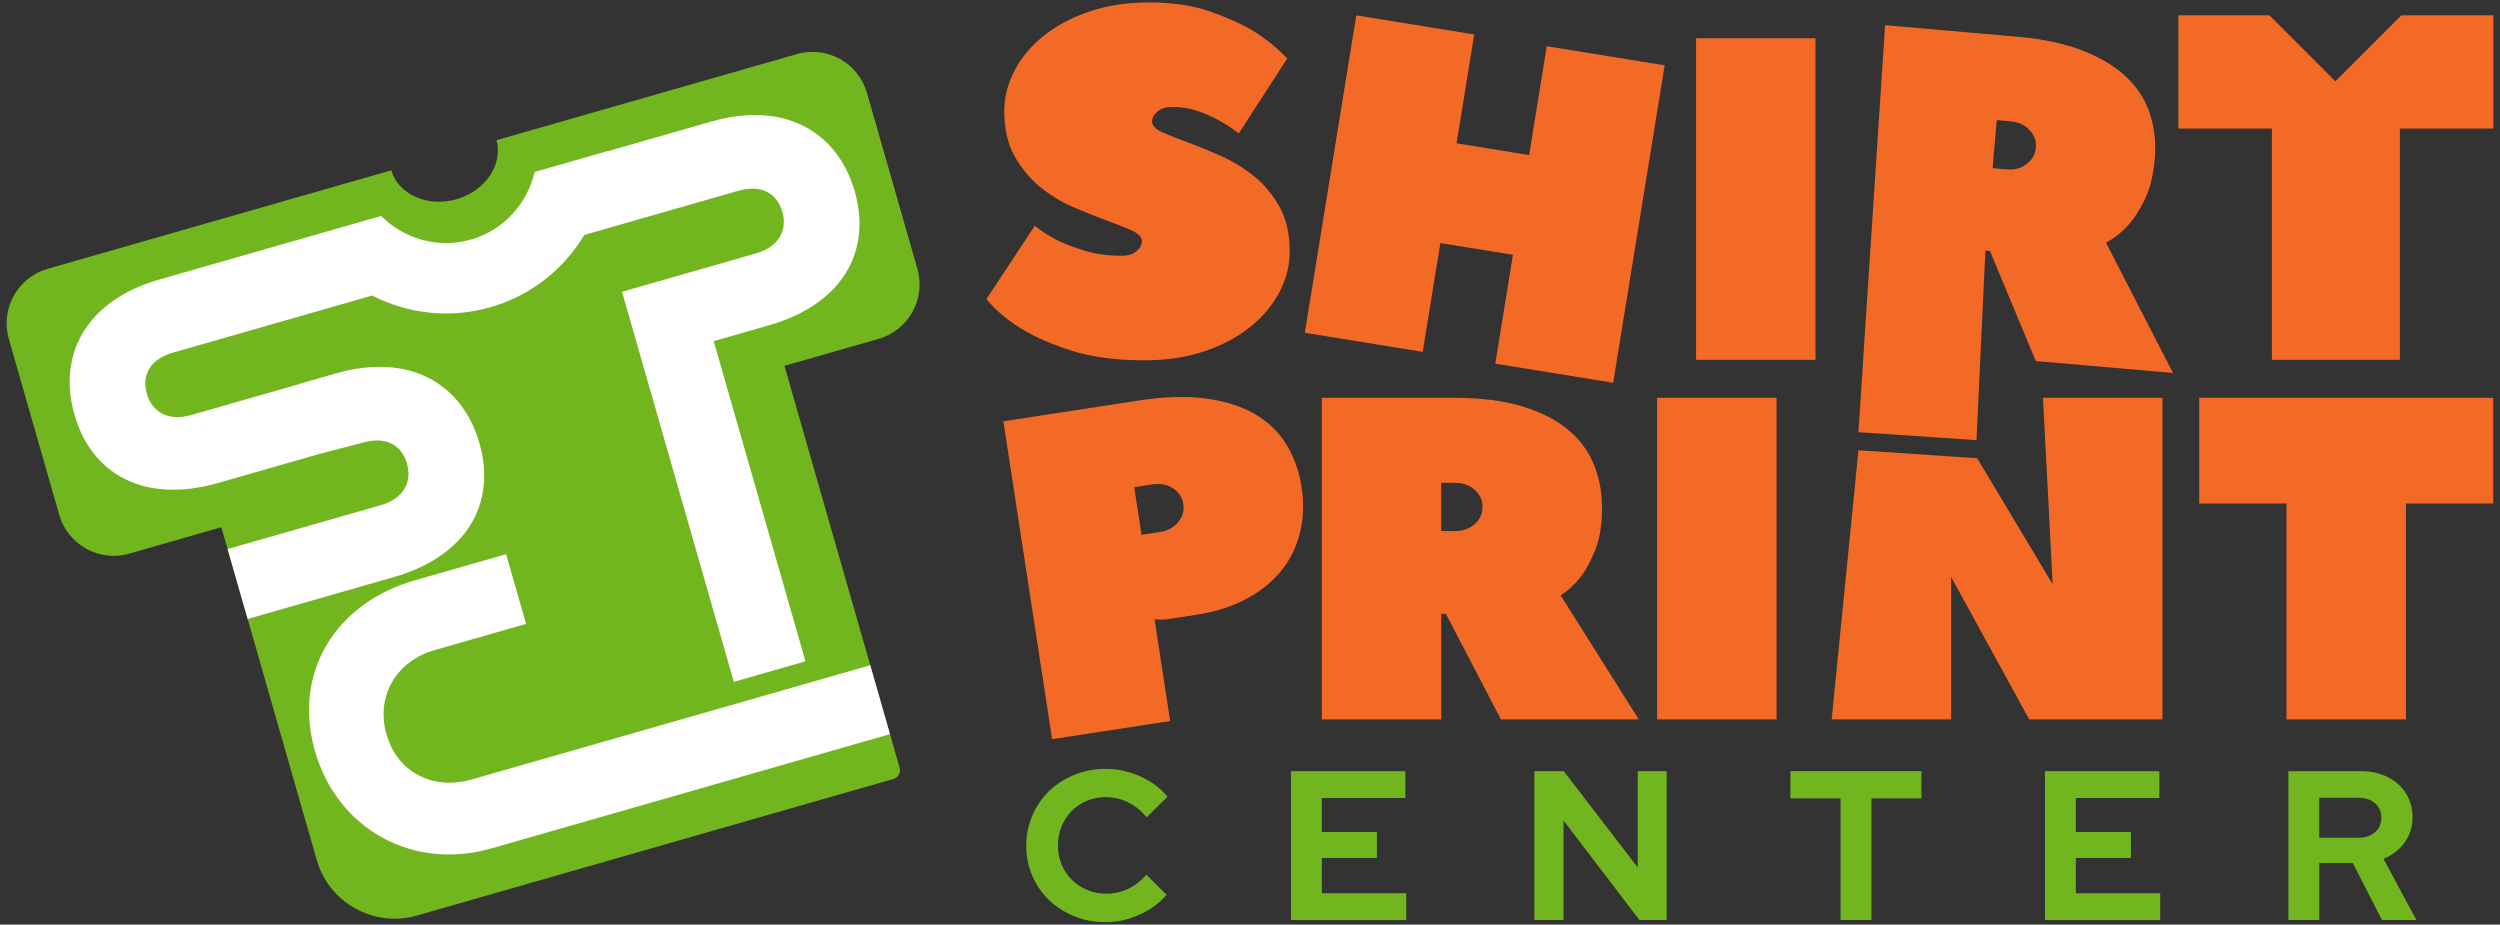 <svg viewBox="0 0 845.85 312.82" xmlns="http://www.w3.org/2000/svg" data-sanitized-data-name="katman 1" data-name="katman 1" id="katman_1">
  <rect x="0" y="0" width="845.85" height="312.82" fill="#333333" stroke="none"/>
  <defs>
    <style>
      .cls-1 {
        fill: red;
      }

      .cls-1, .cls-2, .cls-3, .cls-4 {
        stroke-width: 0px;
      }

      .cls-2 {
        fill: #f36a26;
      }

      .cls-3 {
        fill: #72b61f;
      }

      .cls-4 {
        fill: #fff;
      }
    </style>
  </defs>
  <g>
    <path d="M374.34,302.36c2.63,0,5.11-.55,7.41-1.65,2.3-1.1,4.34-2.69,6.11-4.75l6.84,6.76c-2.4,2.83-5.46,5.08-9.17,6.76-3.72,1.68-7.55,2.52-11.48,2.52s-7.33-.67-10.61-2.01c-3.28-1.34-6.13-3.17-8.52-5.47-2.4-2.3-4.28-5.04-5.65-8.2-1.37-3.16-2.05-6.57-2.05-10.21s.7-7.06,2.09-10.25c1.39-3.19,3.28-5.93,5.68-8.24,2.4-2.3,5.24-4.12,8.53-5.47,3.28-1.34,6.8-2.02,10.54-2.02,4.03,0,7.94.85,11.73,2.55,3.78,1.7,6.86,3.99,9.21,6.87l-7.05,6.98c-1.77-2.2-3.86-3.9-6.26-5.07-2.4-1.17-4.94-1.76-7.63-1.76-2.26,0-4.37.42-6.37,1.26-1.99.84-3.7,1.99-5.14,3.46-1.44,1.46-2.56,3.19-3.38,5.18-.82,1.99-1.22,4.16-1.22,6.51s.42,4.45,1.26,6.44c.84,1.99,1.99,3.7,3.45,5.14,1.46,1.44,3.19,2.58,5.18,3.42,1.99.84,4.16,1.26,6.52,1.26Z" class="cls-3"></path>
    <path d="M436.78,311.28v-50.36h38.71v9.07h-28.27v11.51h18.63v8.78h-18.63v11.94h28.56v9.07h-38.99Z" class="cls-3"></path>
    <path d="M519.15,260.92h9.93l25.04,32.59v-32.59h9.78v50.36h-9.21l-25.69-33.67v33.67h-9.86v-50.36Z" class="cls-3"></path>
    <path d="M605.77,270.12v-9.21h44.32v9.21h-16.91v41.15h-10.43v-41.15h-16.98Z" class="cls-3"></path>
    <path d="M691.89,311.28v-50.36h38.71v9.07h-28.27v11.51h18.63v8.78h-18.63v11.94h28.56v9.07h-38.99Z" class="cls-3"></path>
    <path d="M774.26,311.28v-50.36h24.61c2.54,0,4.88.39,7.01,1.15,2.13.77,3.97,1.83,5.5,3.2,1.53,1.37,2.73,3.01,3.6,4.93.86,1.92,1.3,4.03,1.3,6.33,0,3.17-.9,6-2.7,8.49-1.8,2.49-4.19,4.34-7.16,5.54l11.15,20.72h-11.65l-9.86-19.28h-11.36v19.28h-10.43ZM797.93,269.91h-13.24v13.53h13.24c2.35,0,4.23-.62,5.65-1.87,1.41-1.25,2.12-2.88,2.12-4.89s-.71-3.64-2.12-4.89c-1.42-1.25-3.3-1.87-5.65-1.87Z" class="cls-3"></path>
  </g>
  <path d="M379.44,86.54c2.18,0,3.88-.52,5.09-1.55,1.21-1.03,1.81-2.15,1.81-3.35,0-1.41-1.15-2.64-3.45-3.67-2.3-1.03-5.17-2.18-8.62-3.43-3.45-1.25-7.19-2.75-11.21-4.49-4.03-1.74-7.76-4.03-11.21-6.86-3.45-2.83-6.33-6.31-8.62-10.45-2.3-4.14-3.45-9.2-3.45-15.19,0-4.68,1.15-9.22,3.45-13.63,2.3-4.41,5.58-8.33,9.83-11.75,4.25-3.43,9.4-6.18,15.44-8.25,6.04-2.07,12.85-3.1,20.44-3.1s14.6,1.01,20.35,3.02c5.75,2.01,10.58,4.17,14.49,6.47,4.6,2.88,8.51,6.04,11.73,9.49l-16.38,25.33c-2.07-1.62-4.31-3.09-6.73-4.39-2.07-1.19-4.46-2.25-7.16-3.17-2.7-.92-5.55-1.38-8.54-1.38-2.19,0-3.88.52-5.09,1.55s-1.81,2.15-1.81,3.35c0,1.41,1.15,2.64,3.45,3.67,2.3,1.03,5.17,2.18,8.62,3.43,3.45,1.25,7.18,2.78,11.21,4.57,4.02,1.79,7.76,4.08,11.21,6.86,3.45,2.78,6.32,6.23,8.62,10.37,2.3,4.14,3.45,9.2,3.45,15.18,0,4.68-1.15,9.22-3.45,13.63-2.3,4.41-5.58,8.33-9.83,11.76-4.26,3.43-9.4,6.18-15.44,8.24-6.04,2.07-12.85,3.1-20.44,3.1-9.55,0-17.68-1.06-24.4-3.19-6.73-2.13-12.28-4.51-16.64-7.16-5.06-2.99-9.2-6.44-12.42-10.35l16.38-24.82c2.41,1.98,5.11,3.7,8.11,5.16,2.64,1.25,5.75,2.4,9.31,3.44,3.56,1.04,7.53,1.56,11.9,1.56Z" class="cls-2"></path>
  <path d="M492.81,48.48l24.55,3.98,5.97-36.82,39.89,6.47-17.42,107.39-39.89-6.47,5.97-36.82-24.55-3.98-5.97,36.82-39.89-6.47,17.42-107.39,39.89,6.47-5.97,36.82Z" class="cls-2"></path>
  <path d="M614.26,121.74h-40.41V12.95h40.41v108.8Z" class="cls-2"></path>
  <path d="M688.78,122.15l-15.49-37.23-1.55-.13-3.02,64.13-39.94-2.7,9.02-137.7c4.23.37,8.83.77,13.78,1.2,4.23.37,9.01.78,14.32,1.25,5.31.46,10.92.95,16.8,1.46,8.46.74,15.74,2.28,21.83,4.64,6.09,2.36,11.03,5.33,14.83,8.91,3.8,3.58,6.48,7.75,8.04,12.51,1.56,4.76,2.11,9.86,1.63,15.31-.48,5.55-1.61,10.13-3.38,13.73-1.77,3.61-3.63,6.49-5.59,8.66-2.3,2.54-4.81,4.51-7.53,5.9l22.69,44.1-46.45-4.04ZM678.82,57.31c2.68.23,4.97-.36,6.86-1.79,1.89-1.42,2.94-3.27,3.13-5.54s-.51-4.26-2.13-5.99c-1.62-1.73-3.77-2.71-6.45-2.95l-4.65-.4-1.41,16.26,4.65.4Z" class="cls-2"></path>
  <path d="M385.55,135.47c8.4-1.29,15.83-1.5,22.31-.65,6.47.86,11.98,2.58,16.52,5.17,4.54,2.59,8.13,6.02,10.78,10.29,2.64,4.27,4.38,9.11,5.22,14.53.83,5.42.65,10.55-.55,15.41-1.2,4.86-3.31,9.16-6.35,12.91-3.04,3.75-6.98,6.93-11.83,9.52-4.85,2.59-10.55,4.39-17.1,5.39-1.54.24-3.13.48-4.76.73-1.64.25-3.13.48-4.46.68-1.64.25-3.21.26-4.71.02l5.29,34.49-39.94,6.12-16.49-107.54c4.3-.66,8.91-1.37,13.83-2.12,4.3-.66,9.22-1.41,14.75-2.26,5.53-.85,11.37-1.74,17.51-2.69ZM392.38,180.02c2.66-.41,4.74-1.53,6.25-3.36,1.5-1.83,2.08-3.87,1.73-6.12-.34-2.25-1.51-4.02-3.49-5.32-1.98-1.3-4.3-1.74-6.97-1.33l-6.15.94,2.47,16.13,6.15-.94Z" class="cls-2"></path>
  <path d="M507.83,243.4l-18.65-35.75h-1.55v35.75h-40.41v-108.8h45.07c8.5,0,15.88.91,22.15,2.73,6.27,1.82,11.45,4.36,15.54,7.6,4.09,3.24,7.12,7.16,9.09,11.77,1.97,4.61,2.95,9.64,2.95,15.11s-.73,10.23-2.18,13.97c-1.45,3.75-3.06,6.78-4.82,9.11-2.07,2.73-4.41,4.91-6.99,6.53l26.42,41.97h-46.63ZM492.28,179.68c2.69,0,4.92-.79,6.68-2.37,1.76-1.58,2.64-3.51,2.64-5.79s-.88-4.2-2.64-5.78c-1.76-1.58-3.99-2.38-6.68-2.38h-4.66v16.32h4.66Z" class="cls-2"></path>
  <path d="M601.08,243.4h-40.41v-108.8h40.41v108.8Z" class="cls-2"></path>
  <path d="M660.14,195.22v48.18h-40.41l9.06-91.06,40.18,2.7,25.53,42.67-3.27-63.11h40.41v108.8h-45.07l-26.42-48.18Z" class="cls-2"></path>
  <path d="M843.55,134.6v35.75h-29.53v73.05h-40.41v-73.05h-29.53v-35.75h99.47Z" class="cls-2"></path>
  <g>
    <path d="M310.39,90.96l-17.06-59.52c-2.92-10.17-13.53-16.06-23.7-13.14l-101.65,29.13c2.27,8.25-3.76,17.18-13.54,19.98-9.78,2.8-19.62-1.57-22.07-9.78L16.12,90.95C5.95,93.87.07,104.48,2.98,114.65l17.06,59.52c2.92,10.17,13.53,16.06,23.7,13.14l31.15-8.93,2.12,7.39h0l6.78,23.65,23.37,81.54c4.17,14.55,19.35,22.97,33.9,18.8l161.19-46.2c1.64-.47,2.59-2.18,2.12-3.82l-3.25-11.36h0l-6.68-23.31-29.03-101.29,31.84-9.13c10.17-2.92,16.06-13.53,13.14-23.7Z" class="cls-3"></path>
    <path d="M206.07,51.05l-.07-.06-.4.12s0,.05,0,.07l.47-.13Z" class="cls-1"></path>
    <g>
      <path d="M130.78,248.51c-3.73-13.01,3.35-24.86,16.27-28.56l30.94-8.87-6.76-23.58-30.94,8.87c-26.75,7.67-41.34,31.21-33.72,57.77,7.54,26.29,32.96,40.57,59.71,32.9l134.84-38.65-6.68-23.31-134.84,38.65c-13.03,3.73-25.12-2.33-28.81-15.21Z" class="cls-4"></path>
      <path d="M197.71,79.48l52.08-14.93c7.53-2.16,13.03.6,14.9,7.1,1.82,6.36-1.3,11.9-8.83,14.06l-45.4,13.01,37.82,131.97,24.24-6.95-31.05-108.32,18.81-5.39c24.47-7.01,34.78-24.79,28.92-45.25-5.91-20.61-24.18-30.63-48.54-23.65l-34.59,9.91-.47.13s0-.05,0-.07l-24.71,7.08c-2.47,10.61-10.33,19.65-21.55,22.87-11.22,3.22-22.67-.29-30.39-7.98l-24.71,7.08-50.39,14.44c-24.35,6.98-34.55,25.16-28.64,45.77,4.36,15.2,15.5,24.39,30.96,25.26,5.36.3,11.24-.38,17.54-2.19l34.23-9.81,14.86-3.87c7.53-2.16,13.03.6,14.9,7.1,1.82,6.36-1.3,11.9-8.83,14.06l-51.86,14.86,6.78,23.65,49.51-14.19c24.47-7.01,34.78-24.79,28.92-45.25-5.91-20.61-24.18-30.63-48.54-23.65l-12.52,3.59.02.05-36.58,10.49c-.12.03-.23.04-.34.07-7.35,1.96-12.8-1.06-14.59-7.32-1.86-6.5,1.34-11.75,8.87-13.91l67.36-19.3c11.95,6.11,26.13,7.94,40.02,3.95,13.86-3.97,24.89-12.99,31.8-24.47" class="cls-4"></path>
    </g>
  </g>
  <polygon points="812.49 5.18 790.16 27.51 767.84 5.18 737.04 5.18 737.04 43.48 768.68 43.48 768.68 121.74 811.97 121.74 811.97 43.48 843.61 43.48 843.61 5.18 812.49 5.18" class="cls-2"></polygon>
</svg>